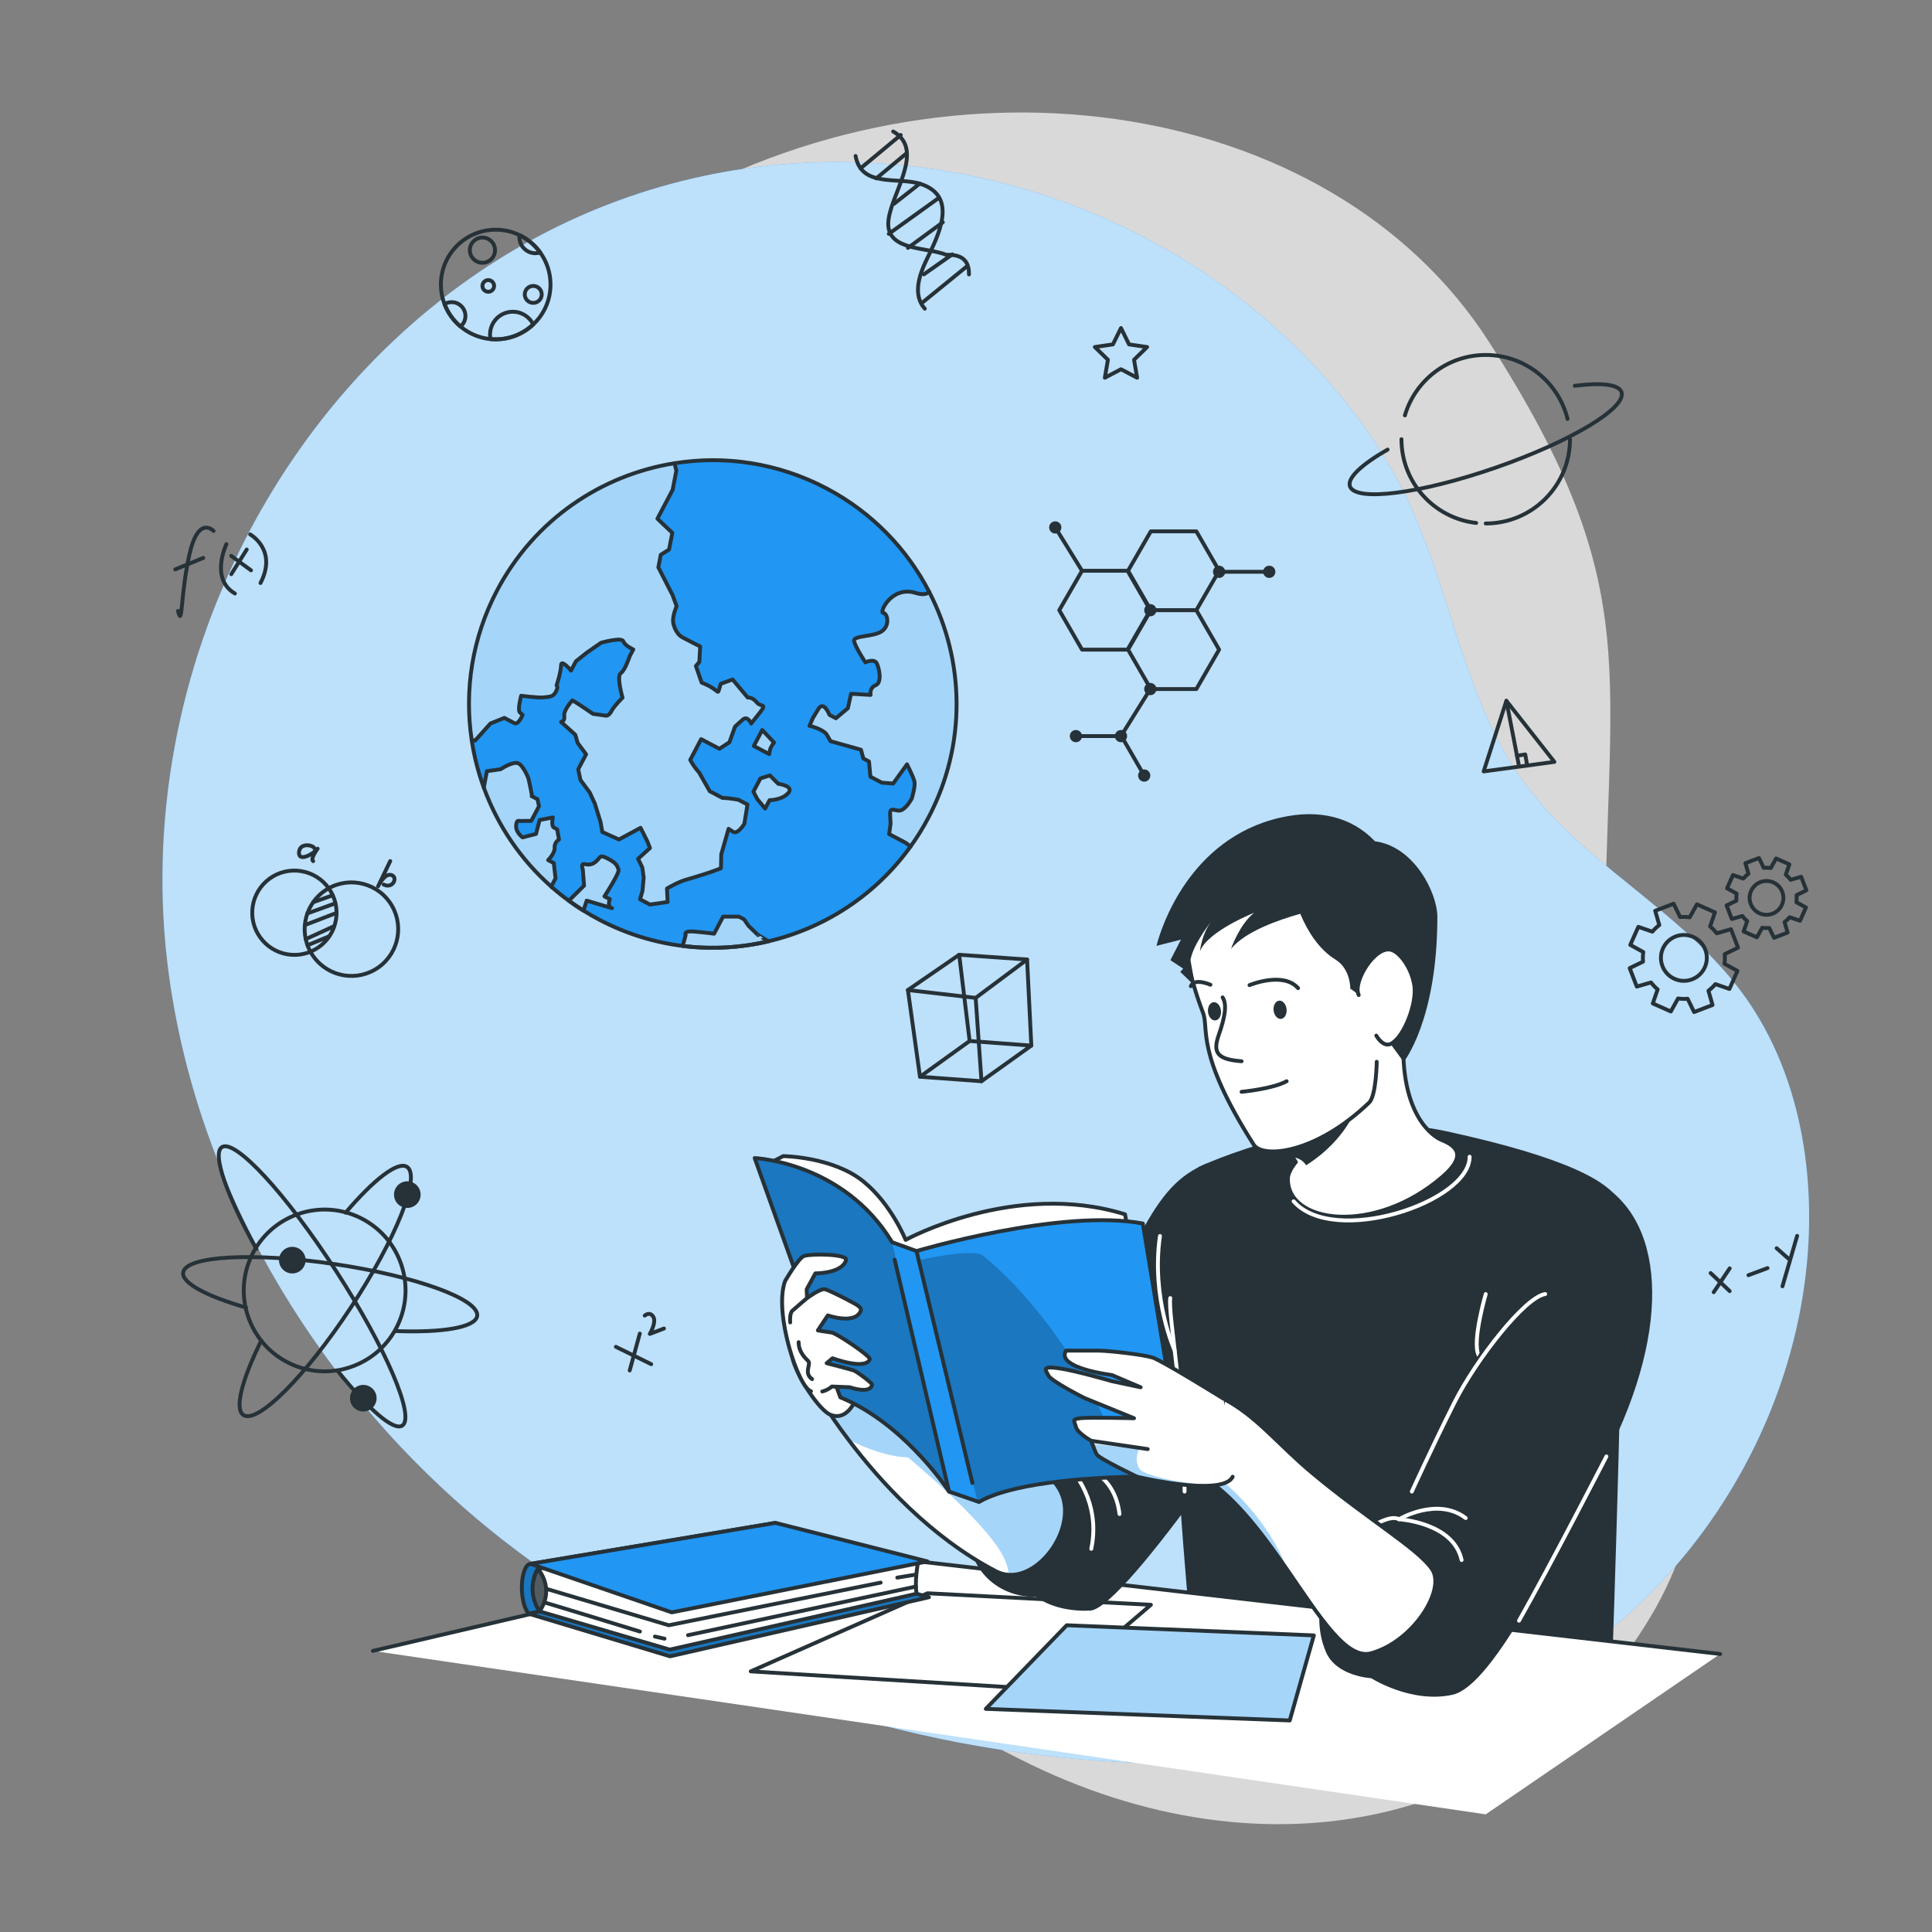 <?xml version="1.0" encoding="utf-8"?>
<!-- Generator: Adobe Illustrator 27.5.0, SVG Export Plug-In . SVG Version: 6.00 Build 0)  -->
<svg version="1.1" xmlns="http://www.w3.org/2000/svg" xmlns:xlink="http://www.w3.org/1999/xlink" x="0px" y="0px"
	 viewBox="0 0 500 500" style="enable-background:new 0 0 500 500;" xml:space="preserve">
<rect x="0" y="0" width="500" height="500" fill="#808080" stroke="none"/>
<g id="Background_Simple">
	<g>
		<path style="opacity:0.7;fill:#FFFFFF;" d="M67.931,167.086c0,0-27.877,71.988,11.297,144.503
			c39.174,72.516,119.879,110.802,184.469,143.548c64.59,32.746,131.661,16.799,163.534-36.838
			c31.873-53.637-11.845-91.928-11.897-168.418c-0.051-76.49,11.447-96.742-29.963-161.364
			c-41.41-64.623-143.059-78.925-219.9-30.996C88.631,105.45,67.931,167.086,67.931,167.086z"/>
	</g>
	<path style="fill:#2196f3;" d="M63.688,139.161c26.715-51.839,76.275-91.056,138.058-96.579
		c42.047-3.758,85.237,8.598,118.73,34.348c16.861,12.963,31.846,29.548,41.792,48.443c11.424,21.703,14.748,46.721,26.501,68.317
		c14.614,26.854,42.052,37.927,60.478,61.132c15.174,19.11,20.381,44.715,18.639,69.054c-3.18,44.431-29.211,86.615-67.497,109.384
		c-32.367,19.248-71.386,24.56-109.003,22.812c-57.994-2.695-115.737-21.817-161.415-57.651
		c-45.678-35.834-78.515-88.801-86.291-146.334C38.395,212.985,46.078,173.331,63.688,139.161z"/>
	<path style="opacity:0.7;fill:#FFFFFF;" d="M63.688,139.161c26.715-51.839,76.275-91.056,138.058-96.579
		c42.047-3.758,85.237,8.598,118.73,34.348c16.861,12.963,31.846,29.548,41.792,48.443c11.424,21.703,14.748,46.721,26.501,68.317
		c14.614,26.854,42.052,37.927,60.478,61.132c15.174,19.11,20.381,44.715,18.639,69.054c-3.18,44.431-29.211,86.615-67.497,109.384
		c-32.367,19.248-71.386,24.56-109.003,22.812c-57.994-2.695-115.737-21.817-161.415-57.651
		c-45.678-35.834-78.515-88.801-86.291-146.334C38.395,212.985,46.078,173.331,63.688,139.161z"/>
</g>
<g id="Elements">
	<g>
		<g>
			<path style="fill:none;stroke:#263238;stroke-linecap:round;stroke-linejoin:round;stroke-miterlimit:10;" d="M46.073,158.113
				c1.18,4.673,0.599-3.929,2.912-14.453c2.313-10.525,6.274-6.256,6.274-6.256"/>
			
				<line style="fill:none;stroke:#263238;stroke-linecap:round;stroke-linejoin:round;stroke-miterlimit:10;" x1="45.347" y1="147.362" x2="52.598" y2="144.388"/>
			<path style="fill:none;stroke:#263238;stroke-linecap:round;stroke-linejoin:round;stroke-miterlimit:10;" d="M58.595,140.824
				c0,0-4.335,8.963,2.2,12.773"/>
			<path style="fill:none;stroke:#263238;stroke-linecap:round;stroke-linejoin:round;stroke-miterlimit:10;" d="M64.743,138.303
				c0,0,7.155,3.975,2.673,12.579"/>
			
				<line style="fill:none;stroke:#263238;stroke-linecap:round;stroke-linejoin:round;stroke-miterlimit:10;" x1="59.84" y1="143.86" x2="64.966" y2="147.603"/>
			
				<line style="fill:none;stroke:#263238;stroke-linecap:round;stroke-linejoin:round;stroke-miterlimit:10;" x1="63.86" y1="142.212" x2="59.849" y2="148.597"/>
		</g>
		<g>
			
				<ellipse transform="matrix(0.162 -0.987 0.987 0.162 -169.28 273.094)" style="fill:none;stroke:#263238;stroke-linecap:round;stroke-linejoin:round;stroke-miterlimit:10;" cx="76.134" cy="236.204" rx="10.909" ry="10.909"/>
			<path style="fill:none;stroke:#263238;stroke-linecap:round;stroke-linejoin:round;stroke-miterlimit:10;" d="M98.011,250.299
				c-5.43,3.9-12.993,2.659-16.893-2.771c-3.9-5.43-2.659-12.993,2.771-16.893c5.43-3.9,12.993-2.659,16.893,2.771
				C104.682,238.836,103.441,246.399,98.011,250.299z"/>
			
				<line style="fill:none;stroke:#263238;stroke-linecap:round;stroke-linejoin:round;stroke-miterlimit:10;" x1="86.075" y1="231.709" x2="81.046" y2="233.504"/>
			
				<line style="fill:none;stroke:#263238;stroke-linecap:round;stroke-linejoin:round;stroke-miterlimit:10;" x1="86.773" y1="233.782" x2="79.553" y2="236.393"/>
			
				<line style="fill:none;stroke:#263238;stroke-linecap:round;stroke-linejoin:round;stroke-miterlimit:10;" x1="87.041" y1="236.278" x2="78.982" y2="239.377"/>
			
				<line style="fill:none;stroke:#263238;stroke-linecap:round;stroke-linejoin:round;stroke-miterlimit:10;" x1="86.468" y1="239.69" x2="79.122" y2="243.047"/>
			
				<line style="fill:none;stroke:#263238;stroke-linecap:round;stroke-linejoin:round;stroke-miterlimit:10;" x1="85.174" y1="242.315" x2="79.585" y2="244.633"/>
			<path style="fill:none;stroke:#263238;stroke-linecap:round;stroke-linejoin:round;stroke-miterlimit:10;" d="M81.404,219.589
				c-0.316-0.948-3.852-1.62-4.025,0.997c-0.172,2.618,3.732,0.443,4.827-0.951c0,0-2.008,2.697-1.156,3.229"/>
			<path style="fill:none;stroke:#263238;stroke-linecap:round;stroke-linejoin:round;stroke-miterlimit:10;" d="M100.986,222.851
				l-3.141,6.528c0,0,1.571-3.264,3.251-2.965c2.07,0.368,0.695,3.754-1.808,2.508"/>
		</g>
		<g>
			
				<line style="fill:none;stroke:#263238;stroke-linecap:round;stroke-linejoin:round;stroke-miterlimit:10;" x1="442.709" y1="329.466" x2="447.642" y2="334.134"/>
			
				<line style="fill:none;stroke:#263238;stroke-linecap:round;stroke-linejoin:round;stroke-miterlimit:10;" x1="447.642" y1="328.247" x2="443.511" y2="334.418"/>
			
				<line style="fill:none;stroke:#263238;stroke-linecap:round;stroke-linejoin:round;stroke-miterlimit:10;" x1="452.494" y1="330.018" x2="457.429" y2="328.184"/>
			
				<line style="fill:none;stroke:#263238;stroke-linecap:round;stroke-linejoin:round;stroke-miterlimit:10;" x1="459.795" y1="323.039" x2="462.796" y2="325.695"/>
			
				<line style="fill:none;stroke:#263238;stroke-linecap:round;stroke-linejoin:round;stroke-miterlimit:10;" x1="465.096" y1="319.846" x2="461.296" y2="332.889"/>
		</g>
		<g>
			<polygon style="fill:none;stroke:#263238;stroke-linecap:round;stroke-linejoin:round;stroke-miterlimit:10;" points="
				234.966,256.221 248.235,247.092 265.809,248.324 266.907,270.598 254.008,279.821 238.091,278.661 			"/>
			<polyline style="fill:none;stroke:#263238;stroke-linecap:round;stroke-linejoin:round;stroke-miterlimit:10;" points="
				238.091,278.661 250.937,269.411 266.907,270.598 			"/>
			
				<line style="fill:none;stroke:#263238;stroke-linecap:round;stroke-linejoin:round;stroke-miterlimit:10;" x1="250.937" y1="269.411" x2="248.235" y2="247.092"/>
			<polyline style="fill:none;stroke:#263238;stroke-linecap:round;stroke-linejoin:round;stroke-miterlimit:10;" points="
				234.966,256.221 252.501,258.252 265.809,248.324 			"/>
			
				<line style="fill:none;stroke:#263238;stroke-linecap:round;stroke-linejoin:round;stroke-miterlimit:10;" x1="252.501" y1="258.252" x2="254.008" y2="279.821"/>
		</g>
		<g>
			<polygon style="fill:none;stroke:#263238;stroke-linecap:round;stroke-linejoin:round;stroke-miterlimit:10;" points="
				389.85,181.371 383.971,199.641 402.269,197.172 			"/>
			
				<line style="fill:none;stroke:#263238;stroke-linecap:round;stroke-linejoin:round;stroke-miterlimit:10;" x1="389.85" y1="181.371" x2="393.12" y2="198.3"/>
			<polyline style="fill:none;stroke:#263238;stroke-linecap:round;stroke-linejoin:round;stroke-miterlimit:10;" points="
				392.596,195.587 394.736,195.247 395.235,198.121 			"/>
		</g>
		<g>
			
				<line style="fill:none;stroke:#263238;stroke-linecap:round;stroke-linejoin:round;stroke-miterlimit:10;" x1="159.389" y1="348.557" x2="168.533" y2="353.048"/>
			
				<line style="fill:none;stroke:#263238;stroke-linecap:round;stroke-linejoin:round;stroke-miterlimit:10;" x1="165.581" y1="345.13" x2="162.965" y2="354.68"/>
			<path style="fill:none;stroke:#263238;stroke-linecap:round;stroke-linejoin:round;stroke-miterlimit:10;" d="M166.85,340.474
				c0,0,1.289-1.163,2.203,0.282c0.914,1.444-0.882,4.461-0.882,4.461l3.667-1.395"/>
		</g>
		<g>
			<path style="fill:none;stroke:#263238;stroke-linecap:round;stroke-linejoin:round;stroke-miterlimit:10;" d="M231.151,34.032
				c8.727,4.904-1.273,16.904-1.273,23.904s10,6,15,8c2,0,6,0,5.892,5.086"/>
			<path style="fill:none;stroke:#263238;stroke-linecap:round;stroke-linejoin:round;stroke-miterlimit:10;" d="M221.422,40.37
				c1.517,8.275,11.014,5.339,16.823,7.229c9.984,3.248,4.449,13.571,1.463,19.807c-1.785,3.729-3.563,8.94-0.372,12.477"/>
			
				<line style="fill:none;stroke:#263238;stroke-linecap:round;stroke-linejoin:round;stroke-miterlimit:10;" x1="222.699" y1="43.579" x2="233.108" y2="34.931"/>
			
				<line style="fill:none;stroke:#263238;stroke-linecap:round;stroke-linejoin:round;stroke-miterlimit:10;" x1="226.783" y1="46.16" x2="234.622" y2="39.658"/>
			
				<line style="fill:none;stroke:#263238;stroke-linecap:round;stroke-linejoin:round;stroke-miterlimit:10;" x1="231.389" y1="52.737" x2="238.011" y2="47.535"/>
			
				<line style="fill:none;stroke:#263238;stroke-linecap:round;stroke-linejoin:round;stroke-miterlimit:10;" x1="230.022" y1="60.523" x2="242.963" y2="51.216"/>
			
				<line style="fill:none;stroke:#263238;stroke-linecap:round;stroke-linejoin:round;stroke-miterlimit:10;" x1="234.978" y1="64.152" x2="243.997" y2="57.53"/>
			
				<line style="fill:none;stroke:#263238;stroke-linecap:round;stroke-linejoin:round;stroke-miterlimit:10;" x1="238.816" y1="78.221" x2="250.09" y2="69.042"/>
			
				<line style="fill:none;stroke:#263238;stroke-linecap:round;stroke-linejoin:round;stroke-miterlimit:10;" x1="239.095" y1="70.999" x2="246.451" y2="65.83"/>
		</g>
		<g>
			
				<ellipse transform="matrix(0.928 -0.371 0.371 0.928 -118.048 55.147)" style="fill:none;stroke:#263238;stroke-linecap:round;stroke-linejoin:round;stroke-miterlimit:10;" cx="84.174" cy="334.105" rx="20.944" ry="20.944"/>
			<path style="fill:none;stroke:#263238;stroke-linecap:round;stroke-linejoin:round;stroke-miterlimit:10;" d="M89.442,313.838
				c7.299-8.566,13.506-13.421,15.9-11.843c3.635,2.396-2.896,18.715-14.587,36.448c-11.691,17.734-24.115,30.167-27.749,27.771
				c-2.394-1.578-0.378-9.197,4.619-19.282"/>
			<path style="fill:none;stroke:#263238;stroke-linecap:round;stroke-linejoin:round;stroke-miterlimit:10;" d="M63.676,338.397
				c-10.174-2.928-16.675-6.346-16.271-9.079c0.637-4.307,18.187-5.278,39.198-2.17c21.012,3.108,37.529,9.119,36.891,13.426
				c-0.441,2.979-8.971,4.362-21.14,3.903"/>
			<path style="fill:none;stroke:#263238;stroke-linecap:round;stroke-linejoin:round;stroke-miterlimit:10;" d="M66.346,323.231
				c-7.678-13.858-11.518-24.671-8.913-26.358c3.418-2.213,16.636,12.126,29.525,32.029c12.889,19.902,20.566,37.83,17.148,40.044
				c-2.26,1.464-8.809-4.314-16.714-14.154"/>
			<path style="fill:#263238;" d="M108.288,311.061c-1.047,1.588-3.182,2.026-4.77,0.98c-1.588-1.047-2.026-3.182-0.98-4.77
				c1.047-1.588,3.182-2.026,4.77-0.98C108.896,307.338,109.335,309.473,108.288,311.061z"/>
			<path style="fill:#263238;" d="M96.896,363.749c-1.047,1.588-3.182,2.026-4.77,0.98c-1.588-1.047-2.026-3.182-0.979-4.77
				c1.047-1.588,3.182-2.026,4.77-0.98C97.504,360.026,97.943,362.162,96.896,363.749z"/>
			<path style="fill:#263238;" d="M78.523,328.019c-1.047,1.588-3.182,2.026-4.77,0.98c-1.588-1.047-2.026-3.182-0.98-4.77
				c1.047-1.588,3.182-2.026,4.77-0.979C79.131,324.296,79.57,326.431,78.523,328.019z"/>
		</g>
		<g>
			<polygon style="fill:none;stroke:#263238;stroke-linecap:round;stroke-linejoin:round;stroke-miterlimit:10;" points="
				297.832,178.326 309.614,178.326 315.505,168.122 309.614,157.918 297.832,157.918 291.94,168.122 			"/>
			<polyline style="fill:none;stroke:#263238;stroke-linecap:round;stroke-linejoin:round;stroke-miterlimit:10;" points="
				296.121,200.71 290.229,190.506 278.447,190.506 			"/>
			<polygon style="fill:none;stroke:#263238;stroke-linecap:round;stroke-linejoin:round;stroke-miterlimit:10;" points="
				280.029,168.122 291.812,168.122 297.703,157.918 291.812,147.714 280.029,147.714 274.138,157.918 			"/>
			<polygon style="fill:none;stroke:#263238;stroke-linecap:round;stroke-linejoin:round;stroke-miterlimit:10;" points="
				297.832,157.918 309.614,157.918 315.505,147.714 309.614,137.51 297.832,137.51 291.94,147.714 			"/>
			<circle style="fill:#263238;" cx="297.703" cy="157.918" r="1.582"/>
			<circle style="fill:#263238;" cx="273.1" cy="136.5" r="1.582"/>
			<path style="fill:#263238;" d="M294.538,200.71c0-0.874,0.708-1.582,1.582-1.582c0.874,0,1.582,0.708,1.582,1.582
				c0,0.874-0.708,1.582-1.582,1.582C295.247,202.292,294.538,201.584,294.538,200.71z"/>
			<circle style="fill:#263238;" cx="278.447" cy="190.506" r="1.582"/>
			<path style="fill:#263238;" d="M326.9,147.983c0-0.874,0.708-1.582,1.582-1.582c0.874,0,1.583,0.708,1.583,1.582
				c0,0.874-0.708,1.582-1.583,1.582C327.609,149.565,326.9,148.857,326.9,147.983z"/>
			<circle style="fill:#263238;" cx="290.109" cy="190.506" r="1.582"/>
			<path style="fill:#263238;" d="M313.923,147.983c0-0.874,0.708-1.582,1.582-1.582c0.874,0,1.582,0.708,1.582,1.582
				c0,0.874-0.708,1.582-1.582,1.582C314.631,149.565,313.923,148.857,313.923,147.983z"/>
			<path style="fill:#263238;" d="M296.121,178.326c0-0.874,0.708-1.582,1.582-1.582s1.582,0.708,1.582,1.582
				c0,0.874-0.708,1.583-1.582,1.583S296.121,179.199,296.121,178.326z"/>
			
				<line style="fill:none;stroke:#263238;stroke-linecap:round;stroke-linejoin:round;stroke-miterlimit:10;" x1="315.505" y1="147.983" x2="328.482" y2="147.983"/>
			
				<line style="fill:none;stroke:#263238;stroke-linecap:round;stroke-linejoin:round;stroke-miterlimit:10;" x1="297.703" y1="178.326" x2="290.109" y2="190.506"/>
			
				<line style="fill:none;stroke:#263238;stroke-linecap:round;stroke-linejoin:round;stroke-miterlimit:10;" x1="280.029" y1="147.714" x2="273.1" y2="136.5"/>
		</g>
		<g>
			<path style="fill:none;stroke:#263238;stroke-linecap:round;stroke-linejoin:round;stroke-miterlimit:10;" d="M363.583,107.502
				c2.661-9.04,11.021-15.639,20.922-15.639c10.237,0,18.827,7.054,21.173,16.566"/>
			<path style="fill:none;stroke:#263238;stroke-linecap:round;stroke-linejoin:round;stroke-miterlimit:10;" d="M382.033,135.339
				c-10.88-1.228-19.335-10.46-19.335-21.668"/>
			<path style="fill:none;stroke:#263238;stroke-linecap:round;stroke-linejoin:round;stroke-miterlimit:10;" d="M406.312,113.671
				c0,12.043-9.763,21.807-21.807,21.807"/>
			<path style="fill:none;stroke:#263238;stroke-linecap:round;stroke-linejoin:round;stroke-miterlimit:10;" d="M407.548,99.845
				c6.821-0.875,11.393-0.4,12.098,1.632c1.41,4.064-13.18,12.818-32.587,19.552c-19.408,6.735-36.284,8.9-37.694,4.836
				c-0.754-2.172,3.064-5.685,9.746-9.513"/>
		</g>
		<polygon style="fill:none;stroke:#263238;stroke-linecap:round;stroke-linejoin:round;stroke-miterlimit:10;" points="
			290.109,84.898 292.199,89.132 296.872,89.811 293.49,93.107 294.288,97.761 290.109,95.564 285.929,97.761 286.728,93.107 
			283.346,89.811 288.019,89.132 		"/>
		<g>
			<path style="fill:none;stroke:#263238;stroke-linecap:round;stroke-linejoin:round;stroke-miterlimit:10;" d="M142.474,73.627
				c0,4.08-1.72,7.76-4.47,10.33c-2.54,2.4-5.96,3.86-9.71,3.86c-0.46,0-0.91-0.02-1.35-0.06c-2.95-0.28-5.63-1.46-7.77-3.26
				c-1.83-1.53-3.27-3.52-4.13-5.79c-0.61-1.58-0.94-3.29-0.94-5.08c0-7.83,6.35-14.18,14.19-14.18c2.2,0,4.29,0.5,6.16,1.41
				c2.14,1.03,3.98,2.58,5.35,4.49C141.484,67.677,142.474,70.537,142.474,73.627z"/>
			<path style="fill:none;stroke:#263238;stroke-linecap:round;stroke-linejoin:round;stroke-miterlimit:10;" d="M140.197,76.193
				c0,1.212-0.982,2.194-2.194,2.194s-2.194-0.982-2.194-2.194s0.982-2.194,2.194-2.194S140.197,74.981,140.197,76.193z"/>
			<path style="fill:none;stroke:#263238;stroke-linecap:round;stroke-linejoin:round;stroke-miterlimit:10;" d="M120.454,81.767
				c0,1.1-0.5,2.08-1.28,2.73c-1.83-1.53-3.27-3.52-4.13-5.79c0.53-0.33,1.16-0.51,1.83-0.51
				C118.854,78.197,120.454,79.797,120.454,81.767z"/>
			<path style="fill:none;stroke:#263238;stroke-linecap:round;stroke-linejoin:round;stroke-miterlimit:10;" d="M138.004,83.957
				c-2.54,2.4-5.96,3.86-9.71,3.86c-0.46,0-0.91-0.02-1.35-0.06c-0.08-0.38-0.12-0.77-0.12-1.17c0-3.26,2.64-5.91,5.9-5.91
				C135.044,80.677,137.044,82.017,138.004,83.957z"/>
			
				<circle style="fill:none;stroke:#263238;stroke-linecap:round;stroke-linejoin:round;stroke-miterlimit:10;" cx="124.855" cy="64.741" r="3.263"/>
			<path style="fill:none;stroke:#263238;stroke-linecap:round;stroke-linejoin:round;stroke-miterlimit:10;" d="M127.874,73.999
				c0,0.834-0.676,1.509-1.51,1.509s-1.51-0.676-1.51-1.509c0-0.834,0.676-1.51,1.51-1.51S127.874,73.166,127.874,73.999z"/>
			<path style="fill:none;stroke:#263238;stroke-linecap:round;stroke-linejoin:round;stroke-miterlimit:10;" d="M139.804,65.347
				c-0.38,0.13-0.8,0.19-1.23,0.19c-2.3,0-4.15-1.86-4.15-4.16c0-0.18,0.01-0.35,0.03-0.52
				C136.594,61.887,138.434,63.437,139.804,65.347z"/>
		</g>
		<path style="fill:none;stroke:#263238;stroke-linecap:round;stroke-linejoin:round;stroke-miterlimit:10;" d="M465.848,238.292
			l1.53-3.439l-2.478-1.368c0.088-0.612,0.106-1.224,0.05-1.827l2.542-1.237l-1.35-3.514l-2.717,0.784
			c-0.362-0.485-0.785-0.928-1.26-1.324l0.924-2.675l-3.439-1.53l-1.368,2.478c-0.612-0.088-1.224-0.106-1.827-0.05l-1.237-2.542
			l-3.514,1.35l0.784,2.717c-0.485,0.362-0.928,0.785-1.324,1.261l-2.675-0.924l-1.53,3.439l2.478,1.368
			c-0.088,0.612-0.106,1.224-0.05,1.827l-2.542,1.237l1.35,3.514l2.716-0.784c0.362,0.485,0.785,0.928,1.261,1.324l-0.924,2.675
			l3.439,1.53l1.368-2.477c0.612,0.088,1.224,0.105,1.827,0.05l1.237,2.542l3.514-1.35l-0.784-2.717
			c0.485-0.362,0.928-0.785,1.324-1.26L465.848,238.292z M455.39,236.369c-2.207-0.982-3.201-3.567-2.219-5.774
			c0.982-2.207,3.567-3.201,5.774-2.219c2.207,0.982,3.201,3.567,2.219,5.774C460.183,236.357,457.598,237.35,455.39,236.369z"/>
		<path style="fill:none;stroke:#263238;stroke-linecap:round;stroke-linejoin:round;stroke-miterlimit:10;" d="M447.573,255.943
			l2.078-4.671l-3.365-1.858c0.12-0.831,0.143-1.663,0.067-2.482l3.453-1.68l-1.834-4.772l-3.689,1.065
			c-0.492-0.659-1.066-1.261-1.712-1.798l1.255-3.633l-4.671-2.078l-1.858,3.365c-0.831-0.12-1.663-0.143-2.482-0.067l-1.68-3.453
			l-4.772,1.834l1.064,3.689c-0.659,0.492-1.261,1.066-1.798,1.712l-3.633-1.255l-2.078,4.671l3.365,1.858
			c-0.12,0.831-0.143,1.663-0.068,2.482l-3.453,1.68l1.834,4.772l3.689-1.064c0.492,0.659,1.066,1.261,1.712,1.798l-1.255,3.633
			l4.671,2.078l1.858-3.365c0.831,0.12,1.663,0.143,2.482,0.068l1.68,3.453l4.772-1.834l-1.065-3.689
			c0.659-0.492,1.261-1.066,1.798-1.712L447.573,255.943z M433.371,253.33c-2.998-1.333-4.347-4.844-3.014-7.842
			c1.333-2.998,4.844-4.347,7.842-3.014c2.998,1.333,4.347,4.844,3.014,7.842C439.88,253.314,436.369,254.664,433.371,253.33z"/>
	</g>
</g>
<g id="Earth">
	<g>
		<g>
			<defs>
				<path id="XMLID_569_" d="M240.269,211.606c-1.389,2.636-2.94,5.135-4.633,7.482c-9.108,12.669-22.332,21.136-36.811,24.53
					c-7.185,1.683-14.683,2.115-22.146,1.188c-7.361-0.908-14.682-3.148-21.633-6.812c-1.389-0.732-2.742-1.514-4.051-2.333
					c-1.305-0.809-2.569-1.664-3.787-2.556c-1.484-1.075-2.901-2.21-4.263-3.402c-0.007-0.003-0.01-0.014-0.017-0.017
					c-0.084-0.07-0.167-0.14-0.244-0.223c-0.017-0.017-0.03-0.025-0.03-0.025c-7.995-7.058-13.907-15.911-17.448-25.617
					c-1.452-3.979-2.512-8.112-3.134-12.326c-1.93-12.828,0.076-26.373,6.586-38.723c9.634-18.276,26.968-29.865,45.901-32.884
					c13.002-2.08,26.776-0.117,39.321,6.497c11.851,6.247,20.895,15.744,26.609,26.82
					C249.642,170.898,250.269,192.636,240.269,211.606z"/>
			</defs>
			<use xlink:href="#XMLID_569_"  style="overflow:visible;fill:#2196f3;"/>
			<clipPath id="XMLID_00000181078345368976152620000005032972146594880129_">
				<use xlink:href="#XMLID_569_"  style="overflow:visible;"/>
			</clipPath>
			<g style="opacity:0.6;clip-path:url(#XMLID_00000181078345368976152620000005032972146594880129_);">
				<path style="fill:#FFFFFF;" d="M240.27,211.61c-1.39,2.63-2.94,5.13-4.63,7.48l-1.22-0.96l-2.1-1.11l-2.21-1.16l0.37-2.67
					c0,0,0,0-0.12-2.41c-0.13-2.41,1.61-0.44,3.05-1.17c1.42-0.75,2.55-2.96,2.55-2.96s1.02-3.21,0.67-4.5
					c-0.35-1.29-1.9-4.34-1.9-4.34l-3.58,4.97l-2.95-0.23l-2.94-1.54l-0.37-3.95l-1.46-0.76l-0.61-2.27l-7.89-2.21c0,0,0,0-0.9-1.58
					s-4.53-2.39-4.53-2.39l0.89-2.06c0,0,0,0,1.4-2.3c1.41-2.3,2.87,1.52,2.87,1.52l1.67,0.87l3.1-2.6c0,0,0,0,0.82-3.73l5.05,0.29
					c0,0-0.36-1.83,1.32-2.5c1.68-0.66,0.94-4.31,0.3-5.66c-0.66-1.34-2.96-0.26-2.96-0.26s-2.57-3.91-2.92-5.47
					c-0.35-1.55,4.9-1.04,7.15-2.57c2.24-1.52,1.48-4.69,0.38-4.76c-1.09-0.08,2.15-7.1,8.4-5.17c1.74,0.54,2.84,0.35,3.52-0.25
					C249.64,170.9,250.27,192.64,240.27,211.61z"/>
				<path style="fill:#FFFFFF;" d="M196.54,184.56c-2.14,2.69-2.14,2.69-2.14,2.69s-0.91-2.17-2.21-0.99
					c-1.3,1.18-1.96,1.78-1.96,1.78l-1.45,4.06l-2.6,1.68l-1.59-0.83l-1.5-0.8l-1.63-0.86l-1.56,2.96l-1.27,2.4
					c0.96,1.87,2.29,3.25,2.29,3.25l2.76,4.87l3.29,1.73c2.02,0.04,4.17,0.5,4.17,0.5l2.31,1.21l-0.82,5.01c0,0-1.74,2.83-2.9,2.05
					c-1.17-0.77-1.17-0.77-1.17-0.77l-1.9,6.58l-0.08,3.62c0,0-1.13,0.47-2.27,0.85c-1.15,0.38-0.42,0.18-2.81,0.92
					s-2.2,0.71-4.14,1.26s-4.75,2.22-4.75,2.22l0.17,3.48l-4.57,0.67l-2.56-1.36l0.63-2.2l0.3-3.44l-0.35-2.57l-1.1-2.27l3.08-2.79
					l-0.68-1.75l-1.75-3.48l-3.7,2l-1.9,1.02l-4.3-1.93l-0.47-2.61l-1.46-4.71l-1.34-2.92l-2.38-3.22l-0.6-2.77l1.34-2.54l0.71-1.34
					l-2.19-2.95l-0.6-2.1l-3.69-3.35c0,0,1.07-0.07,0.83-1.56c-0.24-1.49,2.11-4,2.11-4c1.33,0.7,5.32,3.48,5.32,3.48l3.49,0.48
					c0.04,0,0.7-0.02,1.38-1.32c0.7-1.33,2.78-3.33,2.78-3.33s-1.61-5.59-0.46-6.34c1.14-0.77,2.32-4.41,2.32-4.41l0.92-1.75
					c0,0-2.17-0.95-2.58-2.1c-0.41-1.16-5.76,0.38-5.76,0.38l-3.69,2.56l-2.82,2.24l-1.26,2.39c0,0-2.57-3.09-2.58-1.36
					c-0.01,1.73-1.16,5.21-1.16,5.21s0.53,0.28-0.17,1.62c-0.71,1.33-1.46,1.27-3.04,1.46s-5.96-0.41-5.96-0.41s-1,3.7-0.31,4.34
					c0.68,0.62,0.68,0.62,0.68,0.62s-1.07,2.69-2.13,2.13c-1.07-0.57-2.58-1.36-2.58-1.36l-3.61,1.46l-3.96,4.42l-0.89-0.18
					c-1.93-12.82,0.08-26.37,6.59-38.72c9.63-18.27,26.97-29.86,45.9-32.88c0.23,1.02,0.48,1.94,0.48,1.94l-0.97,4.94l-1.28,2.44
					l-1.1,2.09l-1.55,2.94l3.86,3.66l-0.85,4.33l-2.15,1.35l-0.62,3.25l3.69,7.21l1.04,2.83c0,0-1.15,2.56-0.89,4.32
					c0,0,0.45,2.7,2.42,3.77c1.97,1.06,4.56,2.33,4.56,2.33l-0.21,4.02l-0.89,1.04l1.48,4.31c4.51,1.77,4.08,3.25,4.51,1.77
					c0.44-1.47,0.44-1.47,0.44-1.47l3.07-1.11l3.91,4.67c0,0,1.21-0.16,2.3,1.22C196.91,183.12,198.69,181.87,196.54,184.56z"/>
				<path style="fill:#FFFFFF;" d="M143.54,219.39c0.11,1.42-1.69,3.2-1.69,3.2l1.47,0.77l0.45,3.96l-1.11,2.12
					c-8-7.06-13.91-15.91-17.45-25.62l0.8-4.24l3.53-0.5c0,0,3.16-2.1,4.56-1.54c1.4,0.58,2.68,3.97,2.68,3.97s1.03,4.64,0.87,4.55
					l-0.02-0.01l-0.06,0.04l0.08-0.03l1.44,0.76l0.41,1.83l-2.01,3.8l-3.22,0.01c0,0-0.64-0.34-0.7,1.33
					c-0.06,1.68,1.67,2.93,1.67,2.93l3.48-0.89c0.93-3.6,0.93-3.6,0.93-3.6l3.42-0.67c0,0-0.49,2.21,0.31,2.63
					c0.81,0.43,0.81,0.43,0.81,0.43l0.48,2.64C144.67,217.26,143.43,217.97,143.54,219.39z"/>
				<path style="fill:#FFFFFF;" d="M160.08,225.046c-0.309-0.852-0.439-1.602-2.57-2.724c-2.124-1.119-2.016-0.718-2.841,0.208
					c-0.831,0.923-1.787,1.444-3.181,1.132c-1.394-0.313-0.668,1.267-0.668,1.267l0.334,4.268l-3.946,3.907
					c1.218,0.892,2.482,1.747,3.787,2.556l0.843-2.579l6.561,1.951c-1.392-0.415-0.571-2.317-0.571-2.317l-1.402-0.739
					C156.427,231.976,160.393,225.891,160.08,225.046z"/>
				<path style="fill:#FFFFFF;" d="M201.397,202.846l-2.151-2.17l-2.455,0.778l-1.049,1.99l-0.756,1.435l1.015,1.953l2.016,2.426
					l1.147-2.176c0,0,3.17,0.021,4.828-1.831C205.65,203.397,201.397,202.846,201.397,202.846z"/>
				<path style="fill:#FFFFFF;" d="M195.084,193.056l4,2.109c0,0,0,0,0.155-0.941s1.085-2.058,1.085-2.058l-3.065-3.236
					L195.084,193.056z"/>
				<path style="fill:#FFFFFF;" d="M193.719,239.608l-1.153-1.685l-1.335-0.704l-4.094,0.004l-2.328,4.416
					c0,0-2.226-0.303-5.159-0.557c-2.929-0.261-2.205,0.948-2.205,0.948l-0.765,2.775c7.462,0.927,14.961,0.495,22.146-1.188
					c-1.179-0.837-2.621-1.614-2.621-1.614L193.719,239.608z"/>
			</g>
			
				<use xlink:href="#XMLID_569_"  style="overflow:visible;fill:none;stroke:#263238;stroke-linecap:round;stroke-linejoin:round;stroke-miterlimit:10;"/>
		</g>
		<path style="fill:none;stroke:#263238;stroke-linecap:round;stroke-linejoin:round;stroke-miterlimit:10;" d="M198.825,243.618
			c-7.185,1.683-14.683,2.115-22.146,1.188l0.765-2.775c0,0-0.724-1.209,2.205-0.948c2.933,0.254,5.159,0.557,5.159,0.557
			l2.328-4.415l4.094-0.004l1.335,0.704l1.153,1.685l2.485,2.395C196.204,242.004,197.646,242.781,198.825,243.618z"/>
		<g>
			<path style="fill:none;stroke:#263238;stroke-linecap:round;stroke-linejoin:round;stroke-miterlimit:10;" d="M240.491,153.204
				c-0.678,0.599-1.776,0.787-3.516,0.248c-6.251-1.934-9.497,5.09-8.401,5.168c1.1,0.071,1.86,3.238-0.382,4.761
				c-2.252,1.527-7.498,1.018-7.153,2.57c0.352,1.555,2.917,5.466,2.917,5.466s2.3-1.079,2.96,0.268
				c0.649,1.35,1.389,4.996-0.295,5.659c-1.678,0.666-1.318,2.501-1.318,2.501l-5.056-0.296c-0.813,3.732-0.813,3.732-0.813,3.732
				l-3.103,2.602l-1.665-0.878c0,0-1.462-3.812-2.872-1.514c-1.399,2.295-1.399,2.295-1.399,2.295l-0.896,2.06
				c0,0,3.63,0.811,4.537,2.392c0.9,1.577,0.9,1.577,0.9,1.577l7.885,2.218l0.616,2.263l1.456,0.768l0.369,3.942l2.943,1.543
				l2.944,0.234l3.587-4.975c0,0,1.55,3.057,1.897,4.343c0.354,1.289-0.666,4.499-0.666,4.499s-1.132,2.212-2.559,2.958
				c-1.43,0.736-3.174-1.234-3.049,1.175c0.119,2.406,0.119,2.406,0.119,2.406l-0.364,2.668l2.211,1.166l2.097,1.105l1.217,0.96"/>
			<path style="fill:none;stroke:#263238;stroke-linecap:round;stroke-linejoin:round;stroke-miterlimit:10;" d="M122.073,191.494
				l0.883,0.172l3.967-4.421l3.604-1.46c0,0,1.517,0.8,2.582,1.361c1.065,0.561,2.135-2.122,2.135-2.122s0,0-0.685-0.628
				c-0.692-0.632,0.315-4.339,0.315-4.339s4.374,0.609,5.957,0.418s2.334-0.13,3.038-1.465c0.704-1.335,0.171-1.615,0.171-1.615
				s1.155-3.483,1.162-5.211c0.006-1.728,2.575,1.357,2.575,1.357l1.262-2.393l2.826-2.24l3.682-2.556c0,0,5.351-1.538,5.766-0.381
				c0.408,1.154,2.58,2.101,2.58,2.101l-0.92,1.746c0,0-1.179,3.643-2.324,4.409c-1.148,0.756,0.464,6.344,0.464,6.344
				s-2.082,2.004-2.782,3.332c-0.704,1.335-1.378,1.324-1.378,1.324l-3.494-0.481c0,0-3.986-2.782-5.321-3.486
				c0,0-2.341,2.513-2.107,3.998c0.237,1.495-0.824,1.564-0.824,1.564l3.688,3.348l0.599,2.099l2.193,2.948l-0.711,1.348
				l-1.34,2.541l0.592,2.767l2.389,3.215l1.338,2.919l1.46,4.715l0.469,2.608l4.298,1.93l1.9-1.023l3.697-1.997l1.749,3.48
				l0.689,1.75l-3.08,2.787l1.093,2.273l0.357,2.575l-0.306,3.44l-0.633,2.199l2.568,1.354l4.562-0.662l-0.16-3.487
				c0,0,2.807-1.665,4.745-2.219c1.945-0.551,1.746-0.518,4.141-1.254c2.392-0.746,1.655-0.541,2.805-0.925
				c1.14-0.381,2.271-0.844,2.271-0.844l0.085-3.625l1.894-6.583c0,0,0,0,1.17,0.772c1.166,0.778,2.904-2.044,2.904-2.044
				l0.817-5.014l-2.306-1.215c0,0-2.148-0.452-4.169-0.492l-3.297-1.738l-2.752-4.862c0,0-1.331-1.382-2.293-3.25l1.265-2.4
				l1.56-2.96l1.631,0.86l1.503,0.793l1.591,0.839l2.596-1.689l1.451-4.059c0,0,0.661-0.599,1.961-1.775
				c1.304-1.182,2.212,0.985,2.212,0.985s0,0,2.141-2.688c2.147-2.684,0.372-1.441-0.727-2.821c-1.099-1.38-2.305-1.215-2.305-1.215
				l-3.912-4.672l-3.068,1.114c0,0,0,0-0.437,1.467c-0.434,1.477,0,0-4.509-1.774l-1.486-4.307l0.892-1.038l0.216-4.021
				c0,0-2.598-1.266-4.562-2.327c-1.968-1.072-2.421-3.774-2.421-3.774c-0.262-1.758,0.887-4.314,0.887-4.314l-1.037-2.838
				l-3.694-7.211l0.625-3.245l2.143-1.352l0.85-4.325l-3.859-3.662l1.549-2.939l1.102-2.09l1.286-2.44l0.962-4.946
				c0,0-0.243-0.912-0.477-1.94"/>
			<path style="fill:none;stroke:#263238;stroke-linecap:round;stroke-linejoin:round;stroke-miterlimit:10;" d="M142.946,229.702
				c-0.1-0.121-0.21-0.206-0.261-0.241c-0.017-0.017-0.03-0.025-0.03-0.025l1.116-2.117l-0.447-3.957l-1.47-0.775
				c0,0,1.79-1.779,1.684-3.195c-0.109-1.427,1.127-2.137,1.127-2.137l-0.479-2.639c0,0,0,0-0.802-0.423
				c-0.802-0.423-0.315-2.638-0.315-2.638l-3.42,0.67c0,0,0,0-0.933,3.6l-3.476,0.89c0,0-1.729-1.247-1.672-2.923
				c0.063-1.672,0.704-1.335,0.704-1.335l3.218-0.009l2.004-3.802l-0.401-1.822l-1.449-0.764"/>
			<path style="fill:none;stroke:#263238;stroke-linecap:round;stroke-linejoin:round;stroke-miterlimit:10;" d="M137.632,206.053
				l0.014,0.007c0.162,0.085-0.867-4.549-0.867-4.549s-1.277-3.395-2.679-3.971c-1.399-0.565-4.56,1.542-4.56,1.542l-3.529,0.5
				l-0.803,4.237"/>
			<path style="fill:none;stroke:#263238;stroke-linecap:round;stroke-linejoin:round;stroke-miterlimit:10;" d="M151.839,233.081
				l-0.843,2.579c-1.305-0.809-2.569-1.664-3.787-2.556l3.946-3.907l-0.334-4.268c0,0-0.726-1.58,0.668-1.267
				s2.35-0.209,3.181-1.132c0.824-0.926,0.717-1.328,2.841-0.208c2.13,1.123,2.261,1.872,2.57,2.724
				c0.313,0.845-3.653,6.93-3.653,6.93l1.402,0.739c0,0-0.822,1.902,0.571,2.317L151.839,233.081z"/>
			<path style="fill:none;stroke:#263238;stroke-linecap:round;stroke-linejoin:round;stroke-miterlimit:10;" d="M196.792,201.454
				l2.455-0.778l2.151,2.17c0,0,4.253,0.552,2.595,2.404c-1.658,1.852-4.828,1.831-4.828,1.831l-1.147,2.176l-2.016-2.426
				l-1.016-1.953l0.757-1.435L196.792,201.454z"/>
			<path style="fill:none;stroke:#263238;stroke-linecap:round;stroke-linejoin:round;stroke-miterlimit:10;" d="M200.324,192.167
				c0,0-0.93,1.117-1.085,2.058c-0.155,0.941-0.155,0.941-0.155,0.941l-4-2.109l2.175-4.126L200.324,192.167z"/>
		</g>
	</g>
</g>
<g id="Character">
	<g>
		<path style="fill:#263238;" d="M417.33,428.048c-5.36,4.46-46.648,32.798-105.57,28.232c-3.17-26.82-15.26-137.01-1.51-154.28
			c0,0,33.36-15.91,64.09-9.23c30.73,6.68,42.69,13.08,44.88,18.62C420.88,315.58,418.51,393.598,417.33,428.048z"/>
		<path style="fill:#FFFFFF;stroke:#263238;stroke-linecap:round;stroke-linejoin:round;stroke-miterlimit:10;" d="M373.32,304.54
			c-17.7,15.33-40.5,12.09-40,0.32c0.08-1.84,2.05-4.12,2.05-4.12s-0.26-0.39-0.69-1.06c-0.66-1-1.73-2.63-2.97-4.53
			c-2.19-3.39-4.93-7.65-6.84-10.75c-1.6-2.64,38.29-27.18,38.29-13.07c0,19.88,9.76,23.62,9.76,23.62
			C376.57,296.43,379.99,298.77,373.32,304.54z"/>
		<path style="fill:none;stroke:#FFFFFF;stroke-linecap:round;stroke-linejoin:round;stroke-miterlimit:10;" d="M384.505,334.901
			c0,0-3.567,12.236-1.871,15.744"/>
		<path style="fill:none;stroke:#FFFFFF;stroke-linecap:round;stroke-linejoin:round;stroke-miterlimit:10;" d="M380.341,299.357
			c0,11.812-35.232,23.38-45.556,11.534"/>
		<path style="fill:#263238;" d="M351.36,285.73c0,0-2.371,8.896-13.349,15.852c0,0-0.56-1.22-2.371-1.872
			c-0.32-0.115-0.66-0.01-0.96-0.03c-0.66-1-1.73-2.63-2.97-4.53C337.32,291.08,351.36,285.73,351.36,285.73z"/>
		<g>
			<path style="fill:#FFFFFF;stroke:#263238;stroke-linecap:round;stroke-linejoin:round;stroke-miterlimit:10;" d="
				M356.297,274.792c0,0-0.114,8.783-1.973,10.565c-13.954,13.383-27.591,14.44-29.843,10.91
				c-15.147-23.754-11.568-30.018-13.112-34.062c-2.729-7.145-6.078-18.801-4.601-25.864c3.298-15.775,33.023-27.963,48.644-12.145
				c7.499,7.594,9.87,24.066,8.286,37.785"/>
			<path style="fill:none;stroke:#263238;stroke-linecap:round;stroke-linejoin:round;stroke-miterlimit:10;" d="M313.259,254.857
				c0,0-4.164-1.87-5.067,0.362"/>
			<path style="fill:none;stroke:#263238;stroke-linecap:round;stroke-linejoin:round;stroke-miterlimit:10;" d="M323.372,254.954
				c0,0,8.671-3.63,12.568,0.774"/>
			<path style="fill:#263238;" d="M332.963,261.147c0.142,1.301-0.494,2.438-1.42,2.539c-0.926,0.101-1.792-0.872-1.934-2.173
				c-0.142-1.301,0.493-2.438,1.419-2.539C331.955,258.872,332.82,259.845,332.963,261.147z"/>
			<path style="fill:#263238;" d="M315.984,261.54c0.142,1.301-0.493,2.438-1.419,2.539c-0.926,0.101-1.792-0.872-1.934-2.174
				c-0.142-1.301,0.493-2.438,1.419-2.539C314.976,259.266,315.842,260.239,315.984,261.54z"/>
			<path style="fill:#FFFFFF;stroke:#263238;stroke-linecap:round;stroke-linejoin:round;stroke-miterlimit:10;" d="
				M316.418,258.124c1.211,1.95,0.548,5.277-1.046,9.842c-1.594,4.565-0.19,6.224,5.945,6.684"/>
			<path style="fill:none;stroke:#263238;stroke-linecap:round;stroke-linejoin:round;stroke-miterlimit:10;" d="M321.318,282.56
				c0,0,8.021-0.732,11.665-2.74"/>
			<path style="fill:#263238;" d="M371.985,237.22c-0.002-5.943-5.86-18.132-16.148-19.5l0,0
				c-5.902-6.182-14.331-8.454-24.551-6.105c-23.613,5.428-30.801,28.742-31.84,32.607c-0.1,0.359-0.143,0.558-0.143,0.558
				l6.321-1.605l-2.726,5.317l3.314,2.187l-0.759,0.841l3.837,3.698l-1.2-6.755c0.741-4.369,5.757-10.462,5.757-10.462
				c-2.924,3.509-3.293,8.191-3.293,8.191c1.982-5.194,14.001-9.963,14.001-9.963c-3.893,3.156-5.966,9.341-5.966,9.341
				c3.706-4.56,12.376-7.514,17.922-9.082c1.874,4.516,4.842,9.225,9.083,11.835c3.995,2.458,3.855,7.531,3.855,7.531
				c6.945,4.542,8.982,12.365,8.982,12.365l4.839,6.62C363.269,274.84,371.993,264.086,371.985,237.22z"/>
			<path style="fill:#FFFFFF;stroke:#263238;stroke-linecap:round;stroke-linejoin:round;stroke-miterlimit:10;" d="M351.632,257.52
				c-1.619-3.474,4.261-12.869,8.425-11.705c2.341,0.654,5.4,4.924,5.995,9.41c0.595,4.486-2.575,12.96-5.955,14.846
				c-2.145,1.197-3.913-2.065-3.913-2.065"/>
		</g>
		<g>
			<polygon style="fill:#FFFFFF;" points="96.511,427.248 209.496,400.835 445.176,428.048 384.505,469.549 			"/>
			<polyline style="fill:#FFFFFF;stroke:#263238;stroke-linecap:round;stroke-linejoin:round;stroke-miterlimit:10;" points="
				96.511,427.248 209.496,400.835 445.176,428.048 			"/>
		</g>
		<polygon style="fill:#FFFFFF;stroke:#263238;stroke-linecap:round;stroke-linejoin:round;stroke-miterlimit:10;" points="
			194.291,432.549 240.031,412.335 297.857,415.32 272.143,437.308 		"/>
		<g>
			<path style="fill:#263238;" d="M312.483,301.014c-14.671,6-17.835,19.486-42.759,72.793c0,0-11.077,2.274-17.011,15.725
				c-5.934,13.451,3.956,24.073,15.429,23.707c0,0,4.586,3.986,13.963,3.59c9.377-0.396,51.038-64.05,51.038-64.05L312.483,301.014z
				"/>
			<path style="fill:none;stroke:#FFFFFF;stroke-linecap:round;stroke-linejoin:round;stroke-miterlimit:10;" d="M274.088,376.927
				c6.564,5.847,10.33,14.414,8.33,23.909"/>
			<path style="fill:none;stroke:#FFFFFF;stroke-linecap:round;stroke-linejoin:round;stroke-miterlimit:10;" d="M280.418,379.736
				c0,0,8.066,1.759,9.308,12.088"/>
			<path style="fill:none;stroke:#FFFFFF;stroke-linecap:round;stroke-linejoin:round;stroke-miterlimit:10;" d="M304.017,349.539
				c0,0-6.16-13.596-3.819-29.67"/>
			<path style="fill:none;stroke:#FFFFFF;stroke-linecap:round;stroke-linejoin:round;stroke-miterlimit:10;" d="M302.864,335.942
				c-0.613,4.2,3.728,26.556,3.699,50.073"/>
		</g>
		<g>
			<path style="fill:#263238;" d="M412.52,305.416c18.353,9.223,20.535,37.595,3.217,71.511
				c-12.227,23.944-29.11,59.293-39.791,61.667c-10.681,2.374-21.093-4.281-21.093-4.281s-9.006-0.422-11.72-6.818
				c-7.44-17.534,11.472-39.593,18.912-34.308c0,0,23.758-51.669,28.088-54.923"/>
			<path style="fill:none;stroke:#FFFFFF;stroke-linecap:round;stroke-linejoin:round;stroke-miterlimit:10;" d="M341.43,416.856
				c-2.463-12.065,16.526-26.307,20.614-23.669c0,0,14.11,0.791,16.22,10.549"/>
			<path style="fill:none;stroke:#FFFFFF;stroke-linecap:round;stroke-linejoin:round;stroke-miterlimit:10;" d="M393.12,419.435
				c8.261-14.573,22.616-42.508,22.616-42.508"/>
			<path style="fill:none;stroke:#FFFFFF;stroke-linecap:round;stroke-linejoin:round;stroke-miterlimit:10;" d="M362.044,393.187
				c0,0,9.89-5.912,17.275-0.319"/>
			<path style="fill:none;stroke:#FFFFFF;stroke-linecap:round;stroke-linejoin:round;stroke-miterlimit:10;" d="M365.378,386.015
				c0,0,5.463-11.978,11.025-23.031c5.562-11.053,18.212-27.292,23.487-28.083"/>
		</g>
		<g>
			<g>
				<defs>
					<path id="XMLID_574_" d="M261.16,407.57c-1.15-0.06-2.3-0.35-3.4-0.93c-17.03-8.87-30.22-23.53-38.18-34.05
						c-5.53-7.31-8.53-12.63-8.53-12.63l4.08-17.48c0,0,3.84,9.96,19.27,19.83c15.42,9.87,33.76,13.07,39.69,22.96
						C279.34,394.03,270.09,408.02,261.16,407.57z"/>
				</defs>
				<use xlink:href="#XMLID_574_"  style="overflow:visible;fill:#FFFFFF;"/>
				<clipPath id="XMLID_00000121267031687044981340000003163085385485478563_">
					<use xlink:href="#XMLID_574_"  style="overflow:visible;"/>
				</clipPath>
				<path style="opacity:0.4;clip-path:url(#XMLID_00000121267031687044981340000003163085385485478563_);fill:#2196f3;" d="
					M261.16,407.57c-0.18-1.17-0.5-2.4-1.02-3.69c-3.57-8.94-25.17-26.71-25.17-26.71c-5.14-0.16-10.79-2.3-15.39-4.58
					c-5.53-7.31-8.53-12.63-8.53-12.63l4.08-17.48c0,0,3.84,9.96,19.27,19.83c15.42,9.87,33.76,13.07,39.69,22.96
					C279.34,394.03,270.09,408.02,261.16,407.57z"/>
				
					<use xlink:href="#XMLID_574_"  style="overflow:visible;fill:none;stroke:#263238;stroke-linecap:round;stroke-linejoin:round;stroke-miterlimit:10;"/>
			</g>
			<path style="fill:#FFFFFF;stroke:#263238;stroke-linecap:round;stroke-linejoin:round;stroke-miterlimit:10;" d="
				M222.659,358.935c0,0-2.11,9.328-7.67,7.237c-3.014-1.133-8.782-10.096-9.874-14.611L222.659,358.935z"/>
			<g>
				<path style="fill:#FFFFFF;stroke:#263238;stroke-linecap:round;stroke-linejoin:round;stroke-miterlimit:10;" d="
					M198.152,301.554l4.539-2.348c0,0,12.832,0.114,20.792,6.583c7.23,5.877,10.892,15.09,10.892,15.09s28.096-15.512,56.78-6.611
					l11.708,65.214l-53.791,3.549L215.5,351.107L198.152,301.554z"/>
				<g>
					<defs>
						<path id="XMLID_573_" d="M306.56,382.09c0,0-6.31-0.19-14.75,0.09c-12.76,0.4-30.39,1.84-38.45,6.53l-0.38-0.13l-7.38-2.57
							c0,0-0.05-0.07-0.15-0.22c-1.36-2.02-12.33-17.75-27.98-24.16l-22.16-61.92c0,0,23.01,1.03,35.57,21.78l6.31,2.28
							c0,0,37.55-11.12,58.57-7.12L306.56,382.09z"/>
					</defs>
					<use xlink:href="#XMLID_573_"  style="overflow:visible;fill:#2196f3;"/>
					<clipPath id="XMLID_00000105412942509620828440000010220966233322802328_">
						<use xlink:href="#XMLID_573_"  style="overflow:visible;"/>
					</clipPath>
					<path style="opacity:0.3;clip-path:url(#XMLID_00000105412942509620828440000010220966233322802328_);fill-opacity:0.7;" d="
						M245.45,385.79c-1.36-2.02-12.33-17.75-27.98-24.16l-22.16-61.92c0,0,23.01,1.03,35.57,21.78L245.45,385.79z"/>
					<path style="opacity:0.3;clip-path:url(#XMLID_00000105412942509620828440000010220966233322802328_);fill-opacity:0.7;" d="
						M291.81,382.18c-12.76,0.4-30.39,1.84-38.45,6.53l-0.38-0.13l-14.74-62.56c0,0,12.058-2.709,15.77-1.34
						C254.01,324.68,278.521,342.773,291.81,382.18z"/>
					
						<use xlink:href="#XMLID_573_"  style="overflow:visible;fill:none;stroke:#263238;stroke-linecap:round;stroke-linejoin:round;stroke-miterlimit:10;"/>
				</g>
				
					<line style="fill:none;stroke:#263238;stroke-linecap:round;stroke-linejoin:round;stroke-miterlimit:10;" x1="237.187" y1="323.772" x2="251.66" y2="383.802"/>
				
					<line style="fill:none;stroke:#263238;stroke-linecap:round;stroke-linejoin:round;stroke-miterlimit:10;" x1="245.602" y1="386.015" x2="231.543" y2="326.022"/>
			</g>
			<g>
				<path style="fill:#FFFFFF;stroke:#263238;stroke-linecap:round;stroke-linejoin:round;stroke-miterlimit:10;" d="
					M209.881,360.053c-3.214-0.894-9.682-20.187-6.717-28.489c0,0,3.52-6.111,4.952-6.529c2.245-0.655,11.284-0.464,10.847,1.057
					c-1.011,3.517-7.946,3.458-7.946,3.458l-2.251,4.118l0.097,2.274c0,0,3.264-2.38,4.469-2.316
					c0.613,0.033,3.818,1.603,6.357,2.948c2.173,1.151,3.5,1.772,3.014,2.819c-1.608,3.459-8.468,1.032-8.468,1.032l-2.574,3.882
					c0,0,2.489,0.431,3.582,0.557c1.195,0.138,10.139,6.143,9.865,6.897c-1.067,2.94-9.651-0.24-9.651-0.24l-1.521,1.265
					c0,0,6.327,1.636,6.969,1.872c1.007,0.371,4.858,3.337,4.798,3.674c-0.463,2.598-5.775,0.687-5.775,0.687l-4.646-0.189
					c0,0-0.938,0.907-2.486,1.283"/>
				<path style="fill:none;stroke:#263238;stroke-linecap:round;stroke-linejoin:round;stroke-miterlimit:10;" d="M208.863,335.942
					c0,0-2.967,2.522-3.777,3.248c-0.81,0.726-0.581,3.051-0.581,3.051"/>
				<path style="fill:none;stroke:#263238;stroke-linecap:round;stroke-linejoin:round;stroke-miterlimit:10;" d="M206.689,347.356
					c-0.019,2.547,1.702,4.083,2.485,4.903c0.783,0.82-1.253,3.053,0.993,4.654"/>
			</g>
			<g>
				<g>
					<defs>
						<path id="XMLID_575_" d="M354.81,427.87c-6.35,1.73-13.25-9.43-21.67-21.61v-0.01c-5.56-8.04-11.78-16.53-18.93-22.03
							c-0.57-0.43-1.15-0.85-1.73-1.25l4.18-20.97c8.68,4.55,14.06,11.84,23.07,19.33c14.5,12.07,27.35,19.48,30.91,24.82
							C374.2,411.49,365.69,424.9,354.81,427.87z"/>
					</defs>
					<use xlink:href="#XMLID_575_"  style="overflow:visible;fill:#FFFFFF;"/>
					<clipPath id="XMLID_00000062166446666045394490000008730437244988608139_">
						<use xlink:href="#XMLID_575_"  style="overflow:visible;"/>
					</clipPath>
					<path style="opacity:0.4;clip-path:url(#XMLID_00000062166446666045394490000008730437244988608139_);fill:#2196f3;" d="
						M333.14,406.25c-5.56-8.04-11.78-16.53-18.93-22.03c1.28-0.02,2.26-0.15,2.77-0.42C316.98,383.8,328.28,393,333.14,406.25z"/>
					
						<use xlink:href="#XMLID_575_"  style="overflow:visible;fill:none;stroke:#263238;stroke-linecap:round;stroke-linejoin:round;stroke-miterlimit:10;"/>
				</g>
				<g>
					<defs>
						<path id="XMLID_576_" d="M319.01,382.18c-0.35,0.73-1.06,1.25-2.03,1.62c-0.22,0.09-0.45,0.16-0.69,0.23
							c-0.05,0.01-0.12,0.02-0.19,0.04c-6.71,1.75-21.81-1.89-21.81-1.89s-9.89-4.7-10.49-5.81c-0.37-0.71-0.82-1.91-1.11-2.7
							c-0.16-0.47-0.27-0.79-0.27-0.79s-3.56-1.98-3.96-3.56c-0.39-1.58-1.19-1.98,0.99-2.28c2.18-0.29,14.04,0,14.04,0l-12.85-5.24
							c0,0-8.51-4.29-9.3-5.8c-0.79-1.52-1.78-2.51,2.57-1.91c4.35,0.59,13.85,3.36,13.85,3.36l7.44,1.58l-7.44-3.17
							c0,0-14.64-1.77-11.87-6.32c0,0,5.54,0,8.31,0c2.77,0,11.63,1.04,14.04,1.78c2.42,0.74,18.42,10.68,18.42,10.68"/>
					</defs>
					<use xlink:href="#XMLID_576_"  style="overflow:visible;fill:#FFFFFF;"/>
					<clipPath id="XMLID_00000138572282888025296010000005085220727108409265_">
						<use xlink:href="#XMLID_576_"  style="overflow:visible;"/>
					</clipPath>
					<path style="opacity:0.4;clip-path:url(#XMLID_00000138572282888025296010000005085220727108409265_);fill:#2196f3;" d="
						M316.1,384.07c-6.71,1.75-21.81-1.89-21.81-1.89s-9.89-4.7-10.49-5.81c-0.37-0.71-0.82-1.91-1.11-2.7l12.14,1.36
						c0,0-1.46,2.37,0,4.98C296.18,382.43,311.56,384.89,316.1,384.07z"/>
					
						<use xlink:href="#XMLID_576_"  style="overflow:visible;fill:none;stroke:#263238;stroke-linecap:round;stroke-linejoin:round;stroke-miterlimit:10;"/>
				</g>
				
					<line style="fill:none;stroke:#263238;stroke-linecap:round;stroke-linejoin:round;stroke-miterlimit:10;" x1="282.418" y1="372.879" x2="297.033" y2="375.027"/>
			</g>
		</g>
		<g>
			<g>
				<defs>
					<path id="XMLID_3_" d="M136.785,417.617l36.615,11.035l67.012-15.289c0,0-40.93-11.65-41.314-11.37
						C198.713,402.273,136.785,417.617,136.785,417.617z"/>
				</defs>
				<use xlink:href="#XMLID_3_"  style="overflow:visible;fill:#2196f3;"/>
				<clipPath id="XMLID_00000038400957016738636790000007167654724287061376_">
					<use xlink:href="#XMLID_3_"  style="overflow:visible;"/>
				</clipPath>
				<path style="opacity:0.3;clip-path:url(#XMLID_00000038400957016738636790000007167654724287061376_);fill-opacity:0.7;" d="
					M136.785,417.617l36.615,11.035l67.012-15.289c0,0-40.93-11.65-41.314-11.37C198.713,402.273,136.785,417.617,136.785,417.617z"
					/>
				
					<use xlink:href="#XMLID_3_"  style="overflow:visible;fill:none;stroke:#263238;stroke-linecap:round;stroke-linejoin:round;stroke-miterlimit:10;"/>
			</g>
			<g>
				<defs>
					<path id="XMLID_1_" d="M137.311,404.721c-2.566,0.178-3.211,9.443-0.526,12.897l59.151-12.274l4.746-11.224L137.311,404.721z"
						/>
				</defs>
				<use xlink:href="#XMLID_1_"  style="overflow:visible;fill:#2196f3;"/>
				<clipPath id="XMLID_00000090267235881497787810000011688487221038761655_">
					<use xlink:href="#XMLID_1_"  style="overflow:visible;"/>
				</clipPath>
				<path style="opacity:0.3;clip-path:url(#XMLID_00000090267235881497787810000011688487221038761655_);fill-opacity:0.7;" d="
					M137.311,404.721c-2.566,0.178-3.211,9.443-0.526,12.897l59.151-12.274l4.746-11.224L137.311,404.721z"/>
				
					<use xlink:href="#XMLID_1_"  style="overflow:visible;fill:none;stroke:#263238;stroke-linecap:round;stroke-linejoin:round;stroke-miterlimit:10;"/>
			</g>
			<path style="fill:#FFFFFF;stroke:#263238;stroke-linecap:round;stroke-linejoin:round;stroke-miterlimit:10;" d="
				M237.532,404.587c0,0-0.881,4.876-0.31,7.87l-63.893,14.464l-33.679-9.899c0,0-3.502-6.193-0.451-10.987l61.542-10.445
				L237.532,404.587z"/>
			<polygon style="fill:#2196f3;stroke:#263238;stroke-linecap:round;stroke-linejoin:round;stroke-miterlimit:10;" points="
				137.311,404.721 200.681,394.119 240.031,404.089 173.846,417.279 			"/>
			<polyline style="fill:none;stroke:#263238;stroke-linecap:round;stroke-linejoin:round;stroke-miterlimit:10;" points="
				139.558,410.641 173.07,420.615 227.916,409.578 			"/>
			
				<line style="fill:none;stroke:#263238;stroke-linecap:round;stroke-linejoin:round;stroke-miterlimit:10;" x1="237.038" y1="410.597" x2="178.059" y2="423.182"/>
			<path style="fill:none;stroke:#263238;stroke-linecap:round;stroke-linejoin:round;stroke-miterlimit:10;" d="M140.355,414.567
				c0.502,0.051,25.259,7.674,25.259,7.674"/>
			
				<line style="fill:none;stroke:#263238;stroke-linecap:round;stroke-linejoin:round;stroke-miterlimit:10;" x1="232.218" y1="408.288" x2="236.912" y2="407.527"/>
			
				<line style="fill:none;stroke:#263238;stroke-linecap:round;stroke-linejoin:round;stroke-miterlimit:10;" x1="171.975" y1="424.091" x2="169.494" y2="423.533"/>
			<g>
				<defs>
					<path id="XMLID_2_" d="M139.199,406.036c0,0,4.539,4.799,0.451,10.987C139.65,417.023,135.867,411.98,139.199,406.036z"/>
				</defs>
				<use xlink:href="#XMLID_2_"  style="overflow:visible;fill:#263238;"/>
				<clipPath id="XMLID_00000148627065431317894830000007604387501957706656_">
					<use xlink:href="#XMLID_2_"  style="overflow:visible;"/>
				</clipPath>
				
					<path style="opacity:0.3;clip-path:url(#XMLID_00000148627065431317894830000007604387501957706656_);fill:#FFFFFF;fill-opacity:0.7;" d="
					M139.199,406.036c0,0,4.539,4.799,0.451,10.987C139.65,417.023,135.867,411.98,139.199,406.036z"/>
				
					<use xlink:href="#XMLID_2_"  style="overflow:visible;fill:none;stroke:#263238;stroke-linecap:round;stroke-linejoin:round;stroke-miterlimit:10;"/>
			</g>
		</g>
		<g>
			<defs>
				<polygon id="XMLID_4_" points="276.071,420.615 340.022,423.241 333.785,445.253 255.123,442.253 				"/>
			</defs>
			<use xlink:href="#XMLID_4_"  style="overflow:visible;fill:#FFFFFF;"/>
			<clipPath id="XMLID_00000039133524300316833200000016877178633531072929_">
				<use xlink:href="#XMLID_4_"  style="overflow:visible;"/>
			</clipPath>
			<polygon style="opacity:0.4;clip-path:url(#XMLID_00000039133524300316833200000016877178633531072929_);fill:#2196f3;" points="
				276.071,420.615 340.022,423.241 333.785,445.253 255.123,442.253 			"/>
			
				<use xlink:href="#XMLID_4_"  style="overflow:visible;fill:none;stroke:#263238;stroke-linecap:round;stroke-linejoin:round;stroke-miterlimit:10;"/>
		</g>
	</g>
</g>
</svg>
